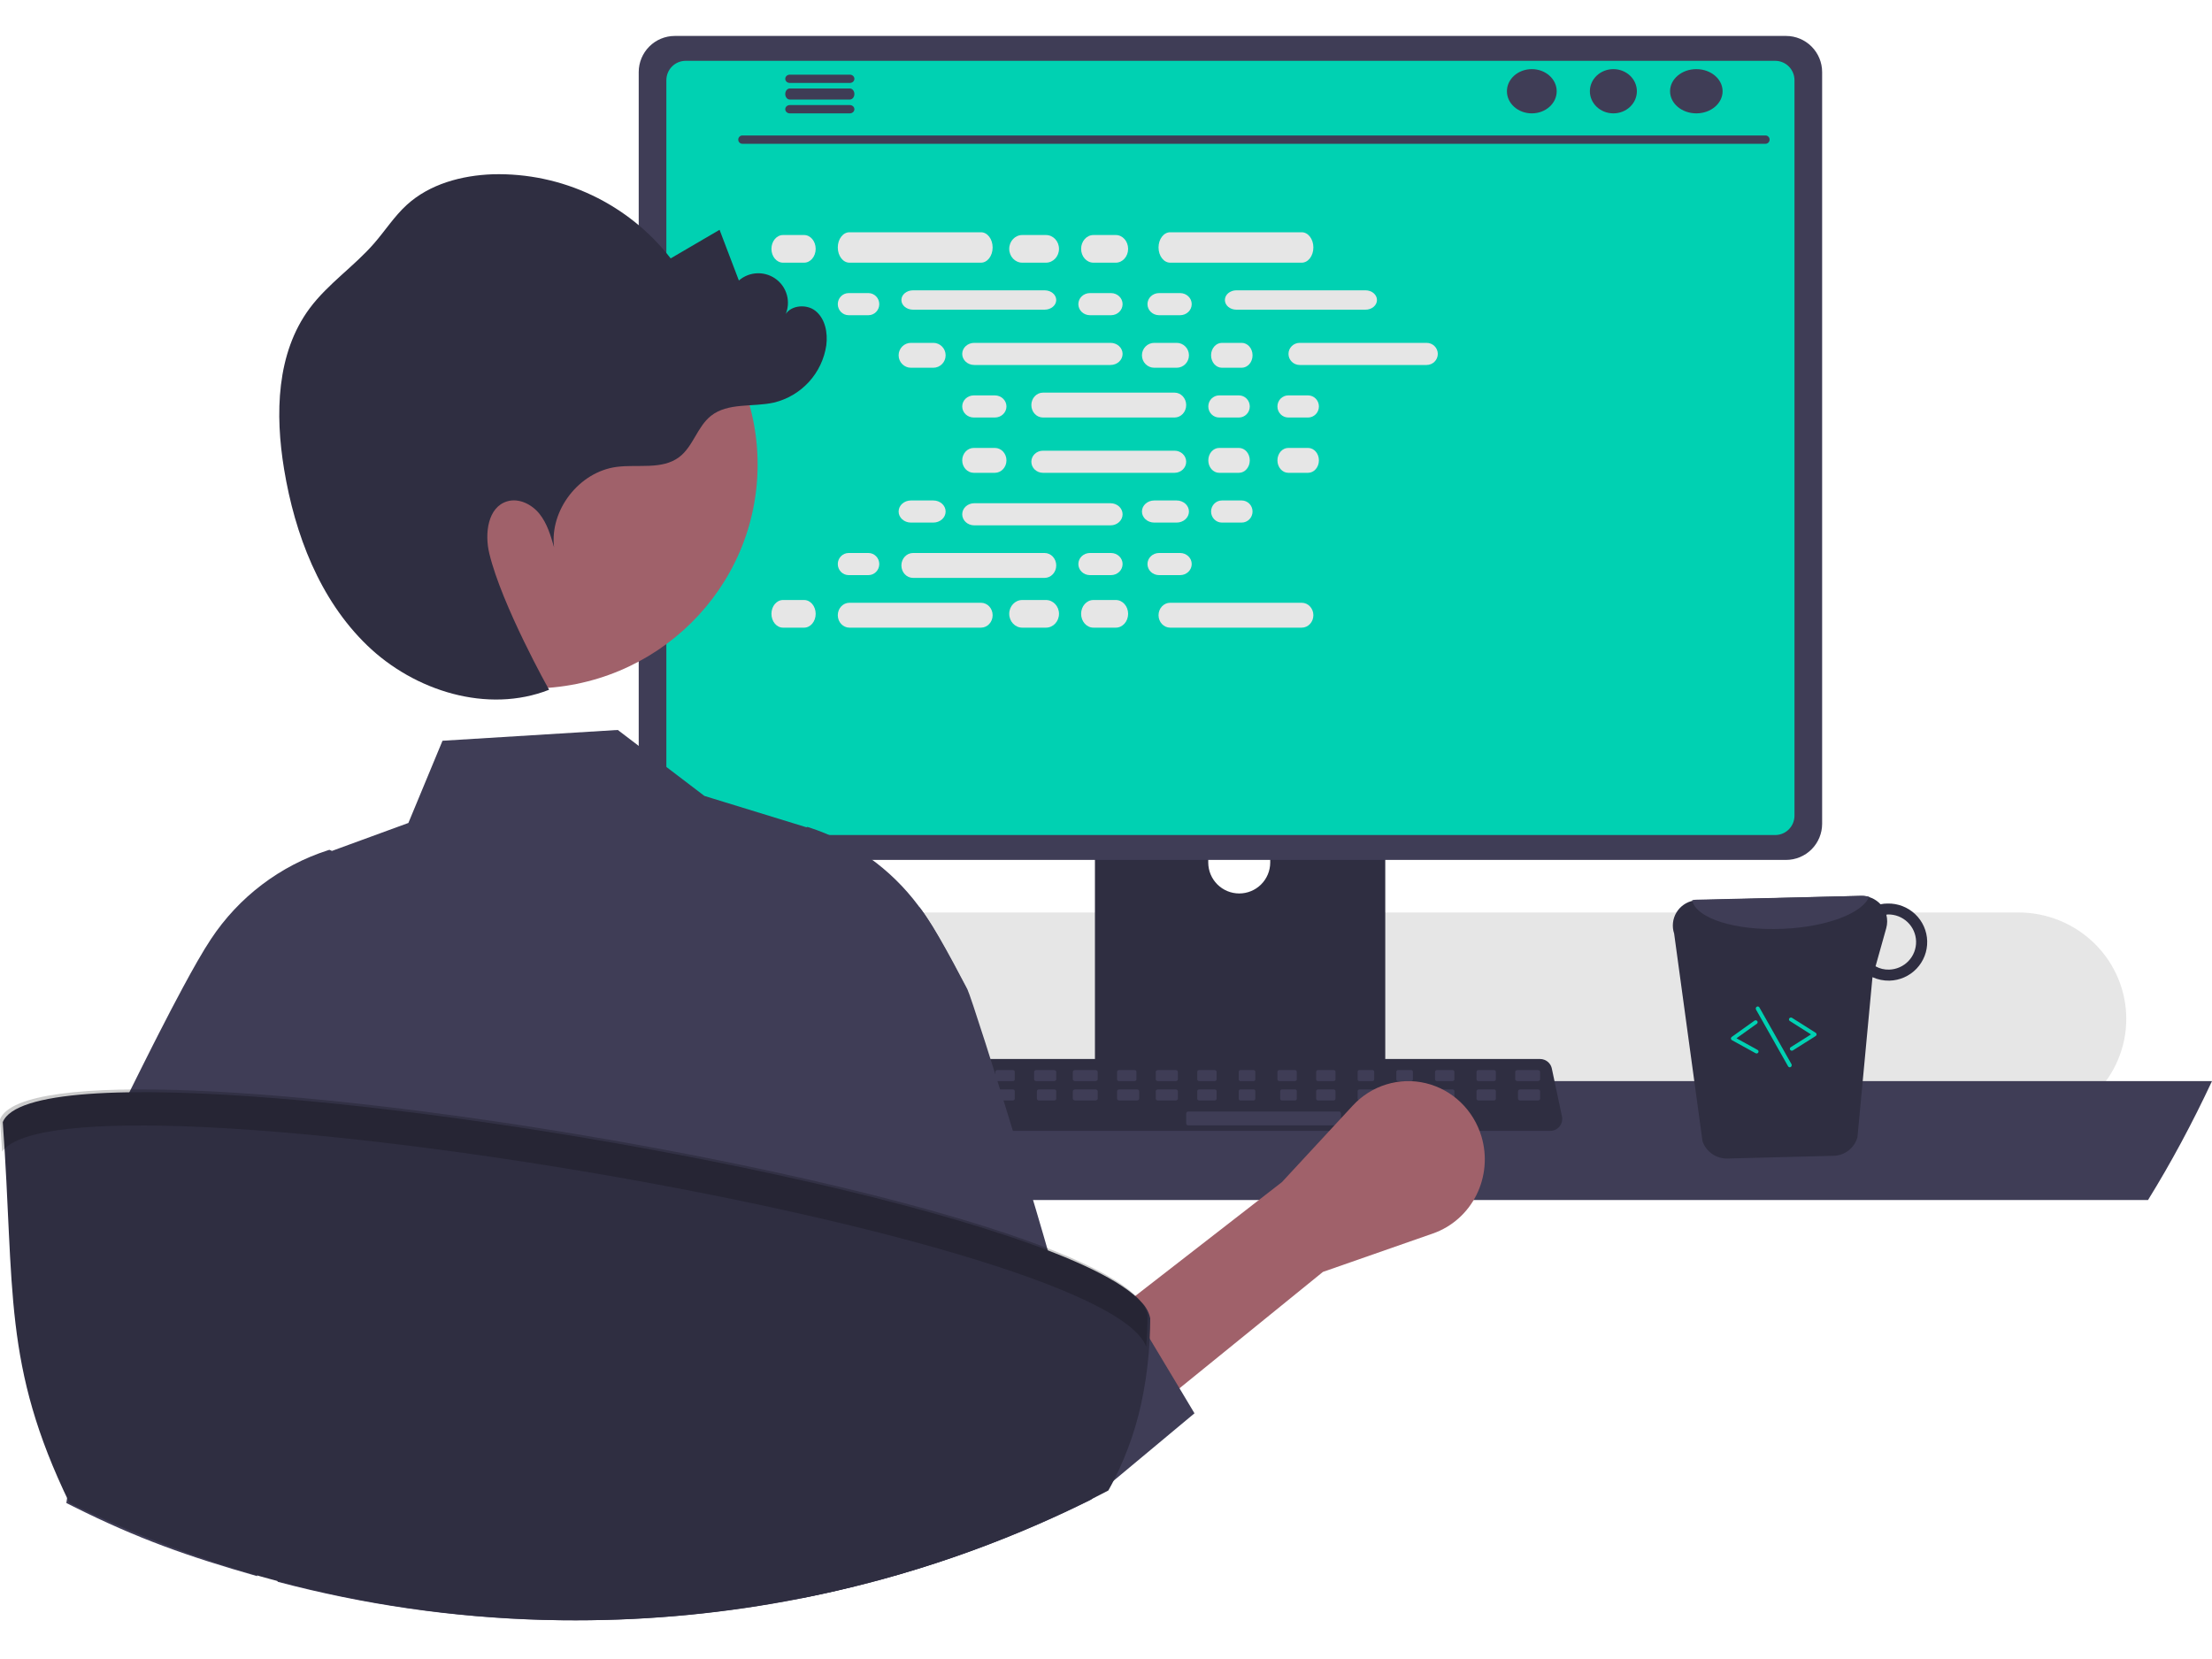 <svg width="800" height="600" viewBox="0 0 800 600" fill="none" xmlns="http://www.w3.org/2000/svg">
<path d="M121 368.486C120.998 373.394 121.952 378.258 123.811 382.812C124.525 384.578 125.377 386.286 126.359 387.922C127.629 390.056 129.101 392.065 130.758 393.923C134.416 398.032 138.923 401.325 143.976 403.58C149.029 405.835 154.512 407.001 160.059 407H729.941C740.3 407 750.235 402.944 757.56 395.724C764.885 388.503 769 378.711 769 368.5C769 358.289 764.885 348.497 757.56 341.276C750.235 334.056 740.3 330 729.941 330H160.059C149.706 330.01 139.779 334.067 132.457 341.282C125.134 348.497 121.014 358.28 121 368.486V368.486Z" fill="#E6E6E6"/>
<path d="M90 391C97.149 406.289 104.881 420.657 113.139 434H776.861C785.119 420.657 792.851 406.289 800 391H90Z" fill="#3F3D56"/>
<path d="M396 243.059V393H501V243.059C501.002 241.98 500.658 240.93 500.019 240.061C499.379 239.193 498.479 238.553 497.449 238.234C496.963 238.074 496.455 237.995 495.944 238H401.071C400.406 237.999 399.747 238.129 399.132 238.382C398.517 238.636 397.958 239.008 397.488 239.478C397.017 239.948 396.643 240.506 396.388 241.12C396.132 241.735 396.001 242.393 396 243.059V243.059ZM436.977 294.579C437.005 291.623 438.198 288.798 440.297 286.718C442.396 284.638 445.231 283.471 448.186 283.471C451.14 283.471 453.976 284.638 456.075 286.718C458.174 288.798 459.367 291.623 459.395 294.579V311.977C459.379 314.941 458.192 317.778 456.091 319.869C453.991 321.96 451.149 323.133 448.186 323.133C445.223 323.133 442.381 321.96 440.28 319.869C438.18 317.778 436.992 314.941 436.977 311.977V294.579Z" fill="#2F2E41"/>
<path d="M396 387V401.212C396.002 401.948 396.298 402.654 396.823 403.176C397.348 403.698 398.059 403.994 398.803 404H498.197C498.942 403.996 499.655 403.701 500.18 403.179C500.705 402.656 501 401.949 501 401.212V387H396Z" fill="#3F3D56"/>
<path d="M231 26.052V297.933C231.003 301.398 232.377 304.72 234.821 307.17C237.265 309.62 240.579 310.997 244.036 311H645.964C649.421 310.997 652.735 309.62 655.179 307.17C657.623 304.72 658.997 301.398 659 297.933V26.052C658.992 22.591 657.615 19.273 655.172 16.827C652.729 14.38 649.418 13.004 645.964 13H244.036C240.582 13.004 237.271 14.38 234.828 16.827C232.385 19.273 231.008 22.591 231 26.052V26.052Z" fill="#3F3D56"/>
<path d="M241 29.02V294.995C241.003 296.852 241.736 298.632 243.038 299.945C244.34 301.258 246.106 301.997 247.947 302H642.053C643.894 301.997 645.66 301.258 646.962 299.945C648.264 298.631 648.997 296.852 649 294.995V29.02C649 27.161 648.268 25.378 646.966 24.061C645.664 22.745 643.897 22.004 642.053 22H247.947C246.103 22.004 244.336 22.745 243.034 24.061C241.732 25.378 241 27.161 241 29.02V29.02Z" fill="#00D1B2"/>
<path d="M320.978 407.391C321.382 407.896 321.896 408.303 322.481 408.582C323.066 408.86 323.706 409.003 324.355 409H560.657C561.303 408.999 561.941 408.855 562.525 408.578C563.108 408.301 563.622 407.898 564.029 407.398C564.436 406.898 564.726 406.314 564.878 405.689C565.03 405.064 565.04 404.412 564.908 403.783L561.239 386.435C561.087 385.727 560.76 385.069 560.287 384.52C559.814 383.97 559.211 383.548 558.532 383.29C558.04 383.098 557.517 383 556.989 383H328.008C327.48 382.999 326.957 383.098 326.465 383.29C325.786 383.548 325.183 383.97 324.71 384.52C324.237 385.069 323.91 385.727 323.758 386.435L320.09 403.783C319.959 404.412 319.971 405.062 320.125 405.687C320.278 406.311 320.57 406.893 320.978 407.391Z" fill="#2F2E41"/>
<path d="M548.879 391H556.121C556.607 391 557 390.709 557 390.349V387.651C557 387.291 556.607 387 556.121 387H548.879C548.393 387 548 387.291 548 387.651V390.349C548 390.709 548.393 391 548.879 391Z" fill="#3F3D56"/>
<path d="M534.683 391H540.316C540.694 391 541 390.709 541 390.349V387.651C541 387.291 540.694 387 540.316 387H534.683C534.306 387 534 387.291 534 387.651V390.349C534 390.709 534.306 391 534.683 391Z" fill="#3F3D56"/>
<path d="M519.683 391H525.316C525.694 391 526 390.709 526 390.349V387.651C526 387.291 525.694 387 525.316 387H519.683C519.306 387 519 387.291 519 387.651V390.349C519 390.709 519.306 391 519.683 391Z" fill="#3F3D56"/>
<path d="M505.586 391H510.414C510.738 391 511 390.709 511 390.349V387.651C511 387.291 510.738 387 510.414 387H505.586C505.262 387 505 387.291 505 387.651V390.349C505 390.709 505.262 391 505.586 391Z" fill="#3F3D56"/>
<path d="M491.586 391H496.414C496.738 391 497 390.709 497 390.349V387.651C497 387.291 496.738 387 496.414 387H491.586C491.262 387 491 387.291 491 387.651V390.349C491 390.709 491.262 391 491.586 391Z" fill="#3F3D56"/>
<path d="M476.683 391H482.316C482.694 391 483 390.709 483 390.349V387.651C483 387.291 482.694 387 482.316 387H476.683C476.306 387 476 387.291 476 387.651V390.349C476 390.709 476.306 391 476.683 391Z" fill="#3F3D56"/>
<path d="M462.683 391H468.316C468.694 391 469 390.709 469 390.349V387.651C469 387.291 468.694 387 468.316 387H462.683C462.306 387 462 387.291 462 387.651V390.349C462 390.709 462.306 391 462.683 391Z" fill="#3F3D56"/>
<path d="M448.586 391H453.414C453.738 391 454 390.709 454 390.349V387.651C454 387.291 453.738 387 453.414 387H448.586C448.262 387 448 387.291 448 387.651V390.349C448 390.709 448.262 391 448.586 391Z" fill="#3F3D56"/>
<path d="M433.683 391H439.316C439.694 391 440 390.709 440 390.349V387.651C440 387.291 439.694 387 439.316 387H433.683C433.306 387 433 387.291 433 387.651V390.349C433 390.709 433.306 391 433.683 391Z" fill="#3F3D56"/>
<path d="M418.781 391H425.219C425.65 391 426 390.709 426 390.349V387.651C426 387.291 425.65 387 425.219 387H418.781C418.35 387 418 387.291 418 387.651V390.349C418 390.709 418.35 391 418.781 391Z" fill="#3F3D56"/>
<path d="M404.683 391H410.316C410.694 391 411 390.709 411 390.349V387.651C411 387.291 410.694 387 410.316 387H404.683C404.306 387 404 387.291 404 387.651V390.349C404 390.709 404.306 391 404.683 391Z" fill="#3F3D56"/>
<path d="M388.879 391H396.121C396.607 391 397 390.709 397 390.349V387.651C397 387.291 396.607 387 396.121 387H388.879C388.393 387 388 387.291 388 387.651V390.349C388 390.709 388.393 391 388.879 391Z" fill="#3F3D56"/>
<path d="M374.781 391H381.219C381.65 391 382 390.709 382 390.349V387.651C382 387.291 381.65 387 381.219 387H374.781C374.35 387 374 387.291 374 387.651V390.349C374 390.709 374.35 391 374.781 391Z" fill="#3F3D56"/>
<path d="M360.683 391H366.316C366.694 391 367 390.709 367 390.349V387.651C367 387.291 366.694 387 366.316 387H360.683C360.306 387 360 387.291 360 387.651V390.349C360 390.709 360.306 391 360.683 391Z" fill="#3F3D56"/>
<path d="M345.586 391H350.414C350.738 391 351 390.709 351 390.349V387.651C351 387.291 350.738 387 350.414 387H345.586C345.262 387 345 387.291 345 387.651V390.349C345 390.709 345.262 391 345.586 391Z" fill="#3F3D56"/>
<path d="M331.586 391H336.414C336.738 391 337 390.709 337 390.349V387.651C337 387.291 336.738 387 336.414 387H331.586C331.262 387 331 387.291 331 387.651V390.349C331 390.709 331.262 391 331.586 391Z" fill="#3F3D56"/>
<path d="M549.781 398H556.219C556.65 398 557 397.709 557 397.349V394.651C557 394.291 556.65 394 556.219 394H549.781C549.35 394 549 394.291 549 394.651V397.349C549 397.709 549.35 398 549.781 398Z" fill="#3F3D56"/>
<path d="M534.683 398H540.316C540.694 398 541 397.709 541 397.349V394.651C541 394.291 540.694 394 540.316 394H534.683C534.306 394 534 394.291 534 394.651V397.349C534 397.709 534.306 398 534.683 398Z" fill="#3F3D56"/>
<path d="M519.683 398H525.316C525.694 398 526 397.709 526 397.349V394.651C526 394.291 525.694 394 525.316 394H519.683C519.306 394 519 394.291 519 394.651V397.349C519 397.709 519.306 398 519.683 398Z" fill="#3F3D56"/>
<path d="M505.586 398H510.414C510.738 398 511 397.709 511 397.349V394.651C511 394.291 510.738 394 510.414 394H505.586C505.262 394 505 394.291 505 394.651V397.349C505 397.709 505.262 398 505.586 398Z" fill="#3F3D56"/>
<path d="M491.683 398H497.316C497.694 398 498 397.709 498 397.349V394.651C498 394.291 497.694 394 497.316 394H491.683C491.306 394 491 394.291 491 394.651V397.349C491 397.709 491.306 398 491.683 398Z" fill="#3F3D56"/>
<path d="M476.683 398H482.316C482.694 398 483 397.709 483 397.349V394.651C483 394.291 482.694 394 482.316 394H476.683C476.306 394 476 394.291 476 394.651V397.349C476 397.709 476.306 398 476.683 398Z" fill="#3F3D56"/>
<path d="M463.586 398H468.414C468.738 398 469 397.709 469 397.349V394.651C469 394.291 468.738 394 468.414 394H463.586C463.262 394 463 394.291 463 394.651V397.349C463 397.709 463.262 398 463.586 398Z" fill="#3F3D56"/>
<path d="M448.586 398H453.414C453.738 398 454 397.709 454 397.349V394.651C454 394.291 453.738 394 453.414 394H448.586C448.262 394 448 394.291 448 394.651V397.349C448 397.709 448.262 398 448.586 398Z" fill="#3F3D56"/>
<path d="M433.683 398H439.316C439.694 398 440 397.709 440 397.349V394.651C440 394.291 439.694 394 439.316 394H433.683C433.306 394 433 394.291 433 394.651V397.349C433 397.709 433.306 398 433.683 398Z" fill="#3F3D56"/>
<path d="M418.781 398H425.219C425.65 398 426 397.709 426 397.349V394.651C426 394.291 425.65 394 425.219 394H418.781C418.35 394 418 394.291 418 394.651V397.349C418 397.709 418.35 398 418.781 398Z" fill="#3F3D56"/>
<path d="M404.781 398H411.219C411.65 398 412 397.709 412 397.349V394.651C412 394.291 411.65 394 411.219 394H404.781C404.35 394 404 394.291 404 394.651V397.349C404 397.709 404.35 398 404.781 398Z" fill="#3F3D56"/>
<path d="M388.879 398H396.121C396.607 398 397 397.709 397 397.349V394.651C397 394.291 396.607 394 396.121 394H388.879C388.393 394 388 394.291 388 394.651V397.349C388 397.709 388.393 398 388.879 398Z" fill="#3F3D56"/>
<path d="M375.683 398H381.316C381.694 398 382 397.709 382 397.349V394.651C382 394.291 381.694 394 381.316 394H375.683C375.306 394 375 394.291 375 394.651V397.349C375 397.709 375.306 398 375.683 398Z" fill="#3F3D56"/>
<path d="M360.683 398H366.316C366.694 398 367 397.709 367 397.349V394.651C367 394.291 366.694 394 366.316 394H360.683C360.306 394 360 394.291 360 394.651V397.349C360 397.709 360.306 398 360.683 398Z" fill="#3F3D56"/>
<path d="M345.586 398H350.414C350.738 398 351 397.709 351 397.349V394.651C351 394.291 350.738 394 350.414 394H345.586C345.262 394 345 394.291 345 394.651V397.349C345 397.709 345.262 398 345.586 398Z" fill="#3F3D56"/>
<path d="M331.586 398H336.414C336.738 398 337 397.709 337 397.349V394.651C337 394.291 336.738 394 336.414 394H331.586C331.262 394 331 394.291 331 394.651V397.349C331 397.709 331.262 398 331.586 398Z" fill="#3F3D56"/>
<path d="M429.683 407H484.316C484.694 407 485 406.636 485 406.186V402.814C485 402.364 484.694 402 484.316 402H429.683C429.306 402 429 402.364 429 402.814V406.186C429 406.636 429.306 407 429.683 407Z" fill="#3F3D56"/>
<path d="M268.44 52H638.56C638.945 51.991 639.311 51.83 639.58 51.549C639.849 51.269 640 50.892 640 50.5C640 50.108 639.849 49.731 639.58 49.451C639.311 49.17 638.945 49.009 638.56 49H268.44C268.055 49.009 267.689 49.17 267.42 49.451C267.151 49.731 267 50.108 267 50.5C267 50.892 267.151 51.269 267.42 51.549C267.689 51.83 268.055 51.991 268.44 52V52Z" fill="#3F3D56"/>
<path d="M613.5 41C618.747 41 623 37.418 623 33C623 28.582 618.747 25 613.5 25C608.253 25 604 28.582 604 33C604 37.418 608.253 41 613.5 41Z" fill="#3F3D56"/>
<path d="M583.5 41C588.194 41 592 37.418 592 33C592 28.582 588.194 25 583.5 25C578.806 25 575 28.582 575 33C575 37.418 578.806 41 583.5 41Z" fill="#3F3D56"/>
<path d="M554 41C558.971 41 563 37.418 563 33C563 28.582 558.971 25 554 25C549.029 25 545 28.582 545 33C545 37.418 549.029 41 554 41Z" fill="#3F3D56"/>
<path d="M284 28.507C283.999 28.702 284.04 28.895 284.121 29.076C284.202 29.257 284.322 29.421 284.473 29.56C284.624 29.699 284.803 29.809 285.001 29.884C285.199 29.96 285.411 29.999 285.625 30H307.391C307.821 29.991 308.23 29.829 308.531 29.549C308.832 29.268 309 28.892 309 28.5C309 28.108 308.832 27.732 308.531 27.451C308.23 27.171 307.821 27.009 307.391 27H285.625C285.19 27.005 284.776 27.166 284.471 27.448C284.167 27.731 283.997 28.111 284 28.507V28.507Z" fill="#3F3D56"/>
<path d="M284 34.009C283.999 34.269 284.04 34.527 284.121 34.768C284.202 35.009 284.322 35.228 284.473 35.413C284.624 35.598 284.803 35.745 285.001 35.846C285.198 35.947 285.41 35.999 285.625 36H307.389C307.819 35.988 308.229 35.773 308.53 35.399C308.831 35.025 309 34.523 309 34C309 33.477 308.831 32.975 308.53 32.601C308.229 32.227 307.819 32.012 307.389 32H285.625C285.19 32.006 284.776 32.221 284.471 32.598C284.167 32.974 283.997 33.481 284 34.009V34.009Z" fill="#3F3D56"/>
<path d="M284 39.493C283.997 39.889 284.167 40.269 284.471 40.552C284.776 40.834 285.19 40.995 285.625 41H307.391C307.821 40.991 308.23 40.829 308.531 40.548C308.832 40.268 309 39.892 309 39.5C309 39.108 308.832 38.732 308.531 38.452C308.23 38.171 307.821 38.009 307.391 38H285.625C285.411 38.001 285.199 38.04 285.001 38.116C284.803 38.191 284.624 38.301 284.473 38.44C284.322 38.579 284.202 38.743 284.121 38.924C284.04 39.105 283.999 39.298 284 39.493V39.493Z" fill="#3F3D56"/>
<path d="M290.813 85H283.187C280.874 85 279 87.239 279 90C279 92.761 280.874 95 283.187 95H290.813C293.126 95 295 92.761 295 90C295 87.239 293.126 85 290.813 85Z" fill="#E6E6E6"/>
<path d="M378.29 85H369.71C367.109 85 365 87.239 365 90C365 92.761 367.109 95 369.71 95H378.29C380.891 95 383 92.761 383 90C383 87.239 380.891 85 378.29 85Z" fill="#E6E6E6"/>
<path d="M403.552 85H395.448C392.992 85 391 87.239 391 90C391 92.761 392.992 95 395.448 95H403.552C406.008 95 408 92.761 408 90C408 87.239 406.008 85 403.552 85Z" fill="#E6E6E6"/>
<path d="M354.796 84H307.204C304.882 84 303 86.463 303 89.5C303 92.538 304.882 95 307.204 95H354.796C357.118 95 359 92.538 359 89.5C359 86.463 357.118 84 354.796 84Z" fill="#E6E6E6"/>
<path d="M470.796 84H423.204C420.882 84 419 86.463 419 89.5C419 92.538 420.882 95 423.204 95H470.796C473.118 95 475 92.538 475 89.5C475 86.463 473.118 84 470.796 84Z" fill="#E6E6E6"/>
<path d="M314.075 106H306.925C304.757 106 303 107.791 303 110C303 112.209 304.757 114 306.925 114H314.075C316.243 114 318 112.209 318 110C318 107.791 316.243 106 314.075 106Z" fill="#E6E6E6"/>
<path d="M401.813 106H394.187C391.874 106 390 107.791 390 110C390 112.209 391.874 114 394.187 114H401.813C404.126 114 406 112.209 406 110C406 107.791 404.126 106 401.813 106Z" fill="#E6E6E6"/>
<path d="M426.813 106H419.187C416.874 106 415 107.791 415 110C415 112.209 416.874 114 419.187 114H426.813C429.126 114 431 112.209 431 110C431 107.791 429.126 106 426.813 106Z" fill="#E6E6E6"/>
<path d="M377.796 105H330.204C327.882 105 326 106.567 326 108.5C326 110.433 327.882 112 330.204 112H377.796C380.118 112 382 110.433 382 108.5C382 106.567 380.118 105 377.796 105Z" fill="#E6E6E6"/>
<path d="M493.871 105H447.129C444.848 105 443 106.567 443 108.5C443 110.433 444.848 112 447.129 112H493.871C496.152 112 498 110.433 498 108.5C498 106.567 496.152 105 493.871 105Z" fill="#E6E6E6"/>
<path d="M337.552 124H329.448C326.992 124 325 126.015 325 128.5C325 130.985 326.992 133 329.448 133H337.552C340.008 133 342 130.985 342 128.5C342 126.015 340.008 124 337.552 124Z" fill="#E6E6E6"/>
<path d="M425.552 124H417.448C414.992 124 413 126.015 413 128.5C413 130.985 414.992 133 417.448 133H425.552C428.008 133 430 130.985 430 128.5C430 126.015 428.008 124 425.552 124Z" fill="#E6E6E6"/>
<path d="M449.075 124H441.925C439.757 124 438 126.015 438 128.5C438 130.985 439.757 133 441.925 133H449.075C451.243 133 453 130.985 453 128.5C453 126.015 451.243 124 449.075 124Z" fill="#E6E6E6"/>
<path d="M401.646 124H352.354C349.949 124 348 125.791 348 128C348 130.209 349.949 132 352.354 132H401.646C404.051 132 406 130.209 406 128C406 125.791 404.051 124 401.646 124Z" fill="#E6E6E6"/>
<path d="M515.946 124H470.054C467.815 124 466 125.791 466 128C466 130.209 467.815 132 470.054 132H515.946C518.185 132 520 130.209 520 128C520 125.791 518.185 124 515.946 124Z" fill="#E6E6E6"/>
<path d="M359.813 143H352.187C349.874 143 348 144.791 348 147C348 149.209 349.874 151 352.187 151H359.813C362.126 151 364 149.209 364 147C364 144.791 362.126 143 359.813 143Z" fill="#E6E6E6"/>
<path d="M448.075 143H440.925C438.757 143 437 144.791 437 147C437 149.209 438.757 151 440.925 151H448.075C450.243 151 452 149.209 452 147C452 144.791 450.243 143 448.075 143Z" fill="#E6E6E6"/>
<path d="M473.075 143H465.925C463.757 143 462 144.791 462 147C462 149.209 463.757 151 465.925 151H473.075C475.243 151 477 149.209 477 147C477 144.791 475.243 143 473.075 143Z" fill="#E6E6E6"/>
<path d="M424.796 142H377.204C374.882 142 373 144.015 373 146.5C373 148.985 374.882 151 377.204 151H424.796C427.118 151 429 148.985 429 146.5C429 144.015 427.118 142 424.796 142Z" fill="#E6E6E6"/>
<path d="M378.29 217H369.71C367.109 217 365 219.239 365 222C365 224.761 367.109 227 369.71 227H378.29C380.891 227 383 224.761 383 222C383 219.239 380.891 217 378.29 217Z" fill="#E6E6E6"/>
<path d="M403.552 217H395.448C392.992 217 391 219.239 391 222C391 224.761 392.992 227 395.448 227H403.552C406.008 227 408 224.761 408 222C408 219.239 406.008 217 403.552 217Z" fill="#E6E6E6"/>
<path d="M470.796 218H423.204C420.882 218 419 220.015 419 222.5C419 224.985 420.882 227 423.204 227H470.796C473.118 227 475 224.985 475 222.5C475 220.015 473.118 218 470.796 218Z" fill="#E6E6E6"/>
<path d="M290.813 217H283.187C280.874 217 279 219.239 279 222C279 224.761 280.874 227 283.187 227H290.813C293.126 227 295 224.761 295 222C295 219.239 293.126 217 290.813 217Z" fill="#E6E6E6"/>
<path d="M354.796 218H307.204C304.882 218 303 220.015 303 222.5C303 224.985 304.882 227 307.204 227H354.796C357.118 227 359 224.985 359 222.5C359 220.015 357.118 218 354.796 218Z" fill="#E6E6E6"/>
<path d="M314.075 200H306.925C304.757 200 303 201.791 303 204C303 206.209 304.757 208 306.925 208H314.075C316.243 208 318 206.209 318 204C318 201.791 316.243 200 314.075 200Z" fill="#E6E6E6"/>
<path d="M401.813 200H394.187C391.874 200 390 201.791 390 204C390 206.209 391.874 208 394.187 208H401.813C404.126 208 406 206.209 406 204C406 201.791 404.126 200 401.813 200Z" fill="#E6E6E6"/>
<path d="M426.813 200H419.187C416.874 200 415 201.791 415 204C415 206.209 416.874 208 419.187 208H426.813C429.126 208 431 206.209 431 204C431 201.791 429.126 200 426.813 200Z" fill="#E6E6E6"/>
<path d="M377.796 200H330.204C327.882 200 326 202.015 326 204.5C326 206.985 327.882 209 330.204 209H377.796C380.118 209 382 206.985 382 204.5C382 202.015 380.118 200 377.796 200Z" fill="#E6E6E6"/>
<path d="M337.552 181H329.448C326.992 181 325 182.791 325 185C325 187.209 326.992 189 329.448 189H337.552C340.008 189 342 187.209 342 185C342 182.791 340.008 181 337.552 181Z" fill="#E6E6E6"/>
<path d="M425.552 181H417.448C414.992 181 413 182.791 413 185C413 187.209 414.992 189 417.448 189H425.552C428.008 189 430 187.209 430 185C430 182.791 428.008 181 425.552 181Z" fill="#E6E6E6"/>
<path d="M449.075 181H441.925C439.757 181 438 182.791 438 185C438 187.209 439.757 189 441.925 189H449.075C451.243 189 453 187.209 453 185C453 182.791 451.243 181 449.075 181Z" fill="#E6E6E6"/>
<path d="M401.646 182H352.354C349.949 182 348 183.791 348 186C348 188.209 349.949 190 352.354 190H401.646C404.051 190 406 188.209 406 186C406 183.791 404.051 182 401.646 182Z" fill="#E6E6E6"/>
<path d="M359.813 162H352.187C349.874 162 348 164.015 348 166.5C348 168.985 349.874 171 352.187 171H359.813C362.126 171 364 168.985 364 166.5C364 164.015 362.126 162 359.813 162Z" fill="#E6E6E6"/>
<path d="M448.075 162H440.925C438.757 162 437 164.015 437 166.5C437 168.985 438.757 171 440.925 171H448.075C450.243 171 452 168.985 452 166.5C452 164.015 450.243 162 448.075 162Z" fill="#E6E6E6"/>
<path d="M473.075 162H465.925C463.757 162 462 164.015 462 166.5C462 168.985 463.757 171 465.925 171H473.075C475.243 171 477 168.985 477 166.5C477 164.015 475.243 162 473.075 162Z" fill="#E6E6E6"/>
<path d="M424.796 163H377.204C374.882 163 373 164.791 373 167C373 169.209 374.882 171 377.204 171H424.796C427.118 171 429 169.209 429 167C429 164.791 427.118 163 424.796 163Z" fill="#E6E6E6"/>
<path d="M615.736 412.745C616.375 414.597 617.586 416.2 619.196 417.324C620.807 418.447 622.733 419.034 624.699 418.999L663.1 418.014C665.08 417.976 666.995 417.3 668.557 416.088C670.12 414.876 671.247 413.193 671.77 411.29L677.204 353.409C679.132 354.279 681.231 354.709 683.347 354.667C687.06 354.574 690.584 353.016 693.144 350.335C695.703 347.654 697.089 344.07 696.996 340.371C696.902 336.673 695.338 333.163 692.647 330.613C689.955 328.064 686.357 326.683 682.644 326.776C681.798 326.773 680.954 326.861 680.127 327.037C679.228 326.067 678.134 325.296 676.917 324.774C675.701 324.251 674.387 323.987 673.062 324L613.992 325.52C613.502 325.538 613.015 325.598 612.535 325.7C611.24 325.941 610.011 326.455 608.932 327.208C607.853 327.961 606.948 328.936 606.279 330.066C605.609 331.197 605.191 332.457 605.052 333.763C604.912 335.068 605.055 336.388 605.471 337.633L615.736 412.745ZM678.318 349.479L682.185 335.687C682.625 334.093 682.635 332.413 682.215 330.814C682.402 330.814 682.568 330.725 682.755 330.725C685.407 330.67 687.972 331.665 689.888 333.491C691.804 335.317 692.915 337.826 692.977 340.467C693.039 343.108 692.047 345.665 690.219 347.579C688.391 349.492 685.875 350.606 683.224 350.675C681.51 350.728 679.814 350.315 678.318 349.479V349.479Z" fill="#2F2E41"/>
<path d="M612 325.555C613.274 332.105 627.602 336.71 644.831 335.91C660.673 335.254 673.627 330.253 676 324.326C675.122 324.093 674.208 323.983 673.293 324.002L613.476 325.39C612.979 325.407 612.486 325.462 612 325.555V325.555Z" fill="#3F3D56"/>
<path d="M648.219 379.979C648.296 379.96 648.369 379.929 648.435 379.887L656.675 374.683C656.775 374.62 656.857 374.535 656.914 374.434C656.97 374.333 657 374.22 657 374.105C657 373.991 656.97 373.878 656.914 373.777C656.857 373.676 656.775 373.59 656.676 373.527L648.111 368.115C648.032 368.065 647.944 368.03 647.852 368.013C647.759 367.995 647.664 367.996 647.571 368.014C647.479 368.032 647.391 368.068 647.314 368.119C647.236 368.17 647.169 368.236 647.117 368.312C647.065 368.388 647.03 368.473 647.012 368.563C646.995 368.652 646.996 368.744 647.015 368.833C647.035 368.922 647.072 369.006 647.125 369.081C647.179 369.156 647.247 369.22 647.326 369.27L654.976 374.104L647.651 378.731C647.509 378.82 647.405 378.956 647.356 379.112C647.308 379.269 647.319 379.437 647.387 379.587C647.455 379.737 647.576 379.858 647.728 379.93C647.881 380.002 648.054 380.019 648.219 379.979H648.219Z" fill="#00D1B2"/>
<path d="M635.458 380.979C635.597 380.945 635.722 380.872 635.817 380.77C635.913 380.667 635.974 380.539 635.993 380.403C636.013 380.266 635.989 380.128 635.926 380.004C635.863 379.881 635.763 379.778 635.639 379.709L628.026 375.507L635.385 370.245C635.46 370.191 635.524 370.123 635.572 370.045C635.621 369.967 635.653 369.881 635.666 369.791C635.68 369.702 635.675 369.61 635.652 369.522C635.629 369.434 635.589 369.351 635.533 369.279C635.476 369.206 635.406 369.144 635.325 369.098C635.244 369.051 635.155 369.021 635.061 369.007C634.968 368.994 634.873 368.999 634.782 369.021C634.69 369.043 634.605 369.082 634.529 369.136L626.29 375.028C626.194 375.096 626.118 375.186 626.067 375.29C626.017 375.394 625.994 375.509 626.001 375.623C626.008 375.738 626.045 375.849 626.108 375.946C626.17 376.044 626.257 376.125 626.361 376.182L634.925 380.908C635.086 380.998 635.278 381.023 635.458 380.979V380.979Z" fill="#00D1B2"/>
<path d="M647.464 385.977C647.533 385.958 647.598 385.928 647.659 385.888C647.738 385.836 647.808 385.768 647.863 385.687C647.918 385.606 647.958 385.514 647.98 385.417C648.002 385.319 648.006 385.218 647.992 385.119C647.977 385.02 647.945 384.925 647.896 384.839L636.315 364.364C636.217 364.191 636.059 364.068 635.876 364.021C635.694 363.974 635.501 364.006 635.341 364.111C635.18 364.217 635.065 364.386 635.02 364.582C634.976 364.778 635.005 364.985 635.102 365.158L646.683 385.634C646.762 385.773 646.881 385.882 647.021 385.943C647.162 386.005 647.317 386.017 647.464 385.977V385.977Z" fill="#00D1B2"/>
<path d="M395 542.007C394.681 542.166 394.362 542.326 394.043 542.471C392.027 543.472 389.996 544.459 387.952 545.431C381.831 548.347 375.634 551.119 369.359 553.745C352.848 560.654 335.907 566.484 318.642 571.2C315.741 553.106 312.928 510.433 310.23 479.049C309.723 473.143 309.215 467.644 308.707 462.783C308.225 456.402 307.31 450.061 305.966 443.805C305.835 443.315 305.645 442.842 305.401 442.397C305.676 444.907 305.966 452.394 306.242 462.783C306.387 467.644 306.517 473.143 306.663 479.049C307.344 509.258 308.055 550.364 308.765 573.768C306.75 574.262 304.719 574.755 302.689 575.219C301.412 575.524 300.122 575.814 298.831 576.09C297.265 576.438 295.698 576.786 294.132 577.105C292.493 577.454 290.854 577.788 289.215 578.107C262.434 583.37 235.205 586.014 207.912 586C206.099 586 204.301 585.985 202.488 585.971C201.937 585.971 201.386 585.956 200.82 585.942C199.225 585.913 197.571 585.884 195.889 585.84C163.636 584.948 131.594 580.328 100.402 572.071L101.663 479.049L101.881 462.783L101.968 456.617C101.249 458.6 100.82 460.677 100.692 462.783C100.184 466.744 99.662 472.36 99.14 479.049C97.153 504.818 95.108 546.388 92.99 570.039C67.915 562.9 49.583 556.386 26.669 544.923C25.784 544.488 24.885 544.038 24 543.588C24.16 542.471 24.334 541.354 24.493 540.207C27.089 522.157 24.029 498.666 26.901 479.049C29.091 463.915 31.353 449.376 33.63 437.043C36.386 422.2 39.184 410.534 41.955 404.86C45.145 398.317 48.336 391.874 51.425 385.708C52.759 383.052 54.069 380.445 55.355 377.887C56.051 376.508 56.748 375.145 57.429 373.81C60.533 367.73 63.462 362.115 66.146 357.138C68.031 353.641 69.771 350.478 71.367 347.707C73.237 344.442 74.891 341.743 76.254 339.697C86.324 324.427 101.306 313.056 118.719 307.471L119.154 307.355L119.574 307.529L120.053 307.747L147.696 297.634L160.038 267.903L223.43 264L233.669 271.792L238.905 275.782L244.488 280.033L254.756 287.854L257.671 288.754L262.008 290.088L291.666 299.201L291.971 299.07L292.406 299.186C308.251 304.261 322.121 314.151 332.086 327.48C333.072 328.757 333.986 330.077 334.871 331.412C337.278 334.982 340.527 340.626 344.356 347.707C345.936 350.623 347.604 353.786 349.359 357.138C350.418 359.155 359.555 387.681 368.445 416.817C376.755 444.095 384.848 471.91 385.907 479.049C386.095 480.369 386.298 481.704 386.487 483.024C387.69 491.28 388.88 499.594 390.025 507.705C391.722 519.734 393.376 531.342 394.956 541.716C394.971 541.818 394.985 541.905 395 542.007Z" fill="#3F3D56"/>
<path d="M192 249C237.287 249 274 212.735 274 168C274 123.265 237.287 87 192 87C146.713 87 110 123.265 110 168C110 212.735 146.713 249 192 249Z" fill="#A0616A"/>
<path d="M111.995 111.508C118.589 102.643 128.068 96.341 135.318 88.001C139.296 83.425 142.599 78.24 147.071 74.144C155.381 66.532 167.001 63.414 178.276 63.026C190.634 62.709 202.892 65.299 214.059 70.584C225.227 75.87 234.99 83.703 242.558 93.451C248.452 90.004 254.345 86.558 260.239 83.112C262.567 89.224 264.896 95.336 267.224 101.448C269.135 99.791 271.573 98.863 274.104 98.828C276.636 98.792 279.098 99.652 281.055 101.254C283.012 102.857 284.337 105.098 284.795 107.582C285.253 110.065 284.814 112.63 283.557 114.822C284.959 110.499 291.386 109.582 294.929 112.438C298.472 115.294 299.42 120.374 298.843 124.881C298.117 129.825 295.925 134.439 292.55 138.131C289.174 141.823 284.768 144.423 279.898 145.598C272.207 147.307 263.256 145.512 257.1 150.417C252.165 154.35 250.675 161.511 245.639 165.314C239.432 170 230.661 167.833 222.946 168.869C209.449 170.681 198.762 184.448 200.384 197.934C199.163 193.678 197.88 189.3 195.108 185.843C192.336 182.387 187.668 180.049 183.417 181.32C176.391 183.42 175.241 192.972 176.944 200.088C181.461 218.96 198.578 249.465 198.578 249.465C176.352 258.209 149.873 249.941 132.724 233.349C115.576 216.758 106.645 193.264 102.754 169.754C99.455 149.818 99.922 127.736 111.995 111.508Z" fill="#2F2E41"/>
<path d="M420.536 507L402 475.366L463.63 427.524L489.255 399.841C492.584 396.244 496.777 393.605 501.415 392.186C506.054 390.767 510.975 390.619 515.687 391.756C520.399 392.892 524.737 395.275 528.267 398.665C531.797 402.054 534.396 406.333 535.804 411.072V411.072C537.891 418.096 537.229 425.674 533.958 432.207C530.688 438.741 525.065 443.719 518.275 446.09L478.456 460L420.536 507Z" fill="#A0616A"/>
<path d="M432 511.143L403.101 535.237L395.309 541.73L394.399 542.482C392.389 543.48 390.365 544.463 388.327 545.432C382.226 548.339 376.049 551.101 369.794 553.719C353.336 560.605 336.449 566.416 319.239 571.116C315.972 572.013 312.691 572.866 309.395 573.676C307.385 574.168 305.361 574.659 303.337 575.122C302.065 575.426 300.778 575.715 299.492 575.99C297.931 576.337 296.369 576.684 294.808 577.002C293.174 577.349 291.541 577.682 289.907 578C285.511 573.816 282.012 568.782 279.621 563.203C277.23 557.624 275.998 551.618 276 545.548C276 545.157 276 544.752 276.014 544.348L280.655 425.284L282.708 372.513C283.024 360.58 287.993 349.243 296.554 340.925C305.114 332.607 316.587 327.969 328.521 328C329.908 328 331.282 328.072 332.641 328.203C333.624 329.475 334.534 330.791 335.416 332.122C337.816 335.679 341.054 341.305 344.871 348.362C346.447 351.269 348.109 354.422 349.858 357.762C350.914 359.773 360.021 388.204 368.883 417.244L364.98 447.57L357.925 502.235L386.867 483.232L407.251 469.841L409.665 473.876L415.953 484.375L428.097 504.621L432 511.143Z" fill="#3F3D56"/>
<path d="M416 476.803C415.986 479.271 415.928 481.696 415.797 484.092C415.496 490.701 414.732 497.281 413.511 503.783C411.514 514.7 407.952 525.27 402.935 535.162C402.269 536.484 401.56 537.791 400.837 539.068C398.97 540.056 397.075 541.014 395.179 541.973C394.861 542.132 394.542 542.292 394.224 542.437C386.165 546.459 377.956 550.22 369.598 553.72C353.126 560.634 336.224 566.469 319 571.189C315.73 572.089 312.445 572.946 309.146 573.759C302.708 575.356 296.206 576.803 289.642 578.101C262.924 583.368 235.758 586.014 208.529 586C206.72 586 204.926 585.985 203.118 585.971C202.568 585.971 202.018 585.956 201.454 585.942C199.862 585.913 198.213 585.884 196.534 585.84C164.356 584.947 132.389 580.323 101.27 572.06C98.796 571.406 96.332 570.729 93.877 570.027C70.22 563.275 47.21 554.421 25.12 543.57C0.841 493.429 5.399 466.652 1 405.839C10.029 383.201 162.778 399.188 280.382 424.76C312.301 431.701 341.615 439.353 364.78 447.136C388.711 455.166 406.06 463.327 412.86 470.994C414.449 472.581 415.541 474.6 416 476.803V476.803Z" fill="#2F2E41"/>
<path opacity="0.2" d="M0.769 416.494C0.544 412.737 0.293 408.857 0 404.816C14.672 368.132 408.359 433.083 415 475.62C414.982 479.52 414.815 483.305 414.535 487C398.452 445.016 24.444 383.284 0.769 416.494Z" fill="black"/>
</svg>
